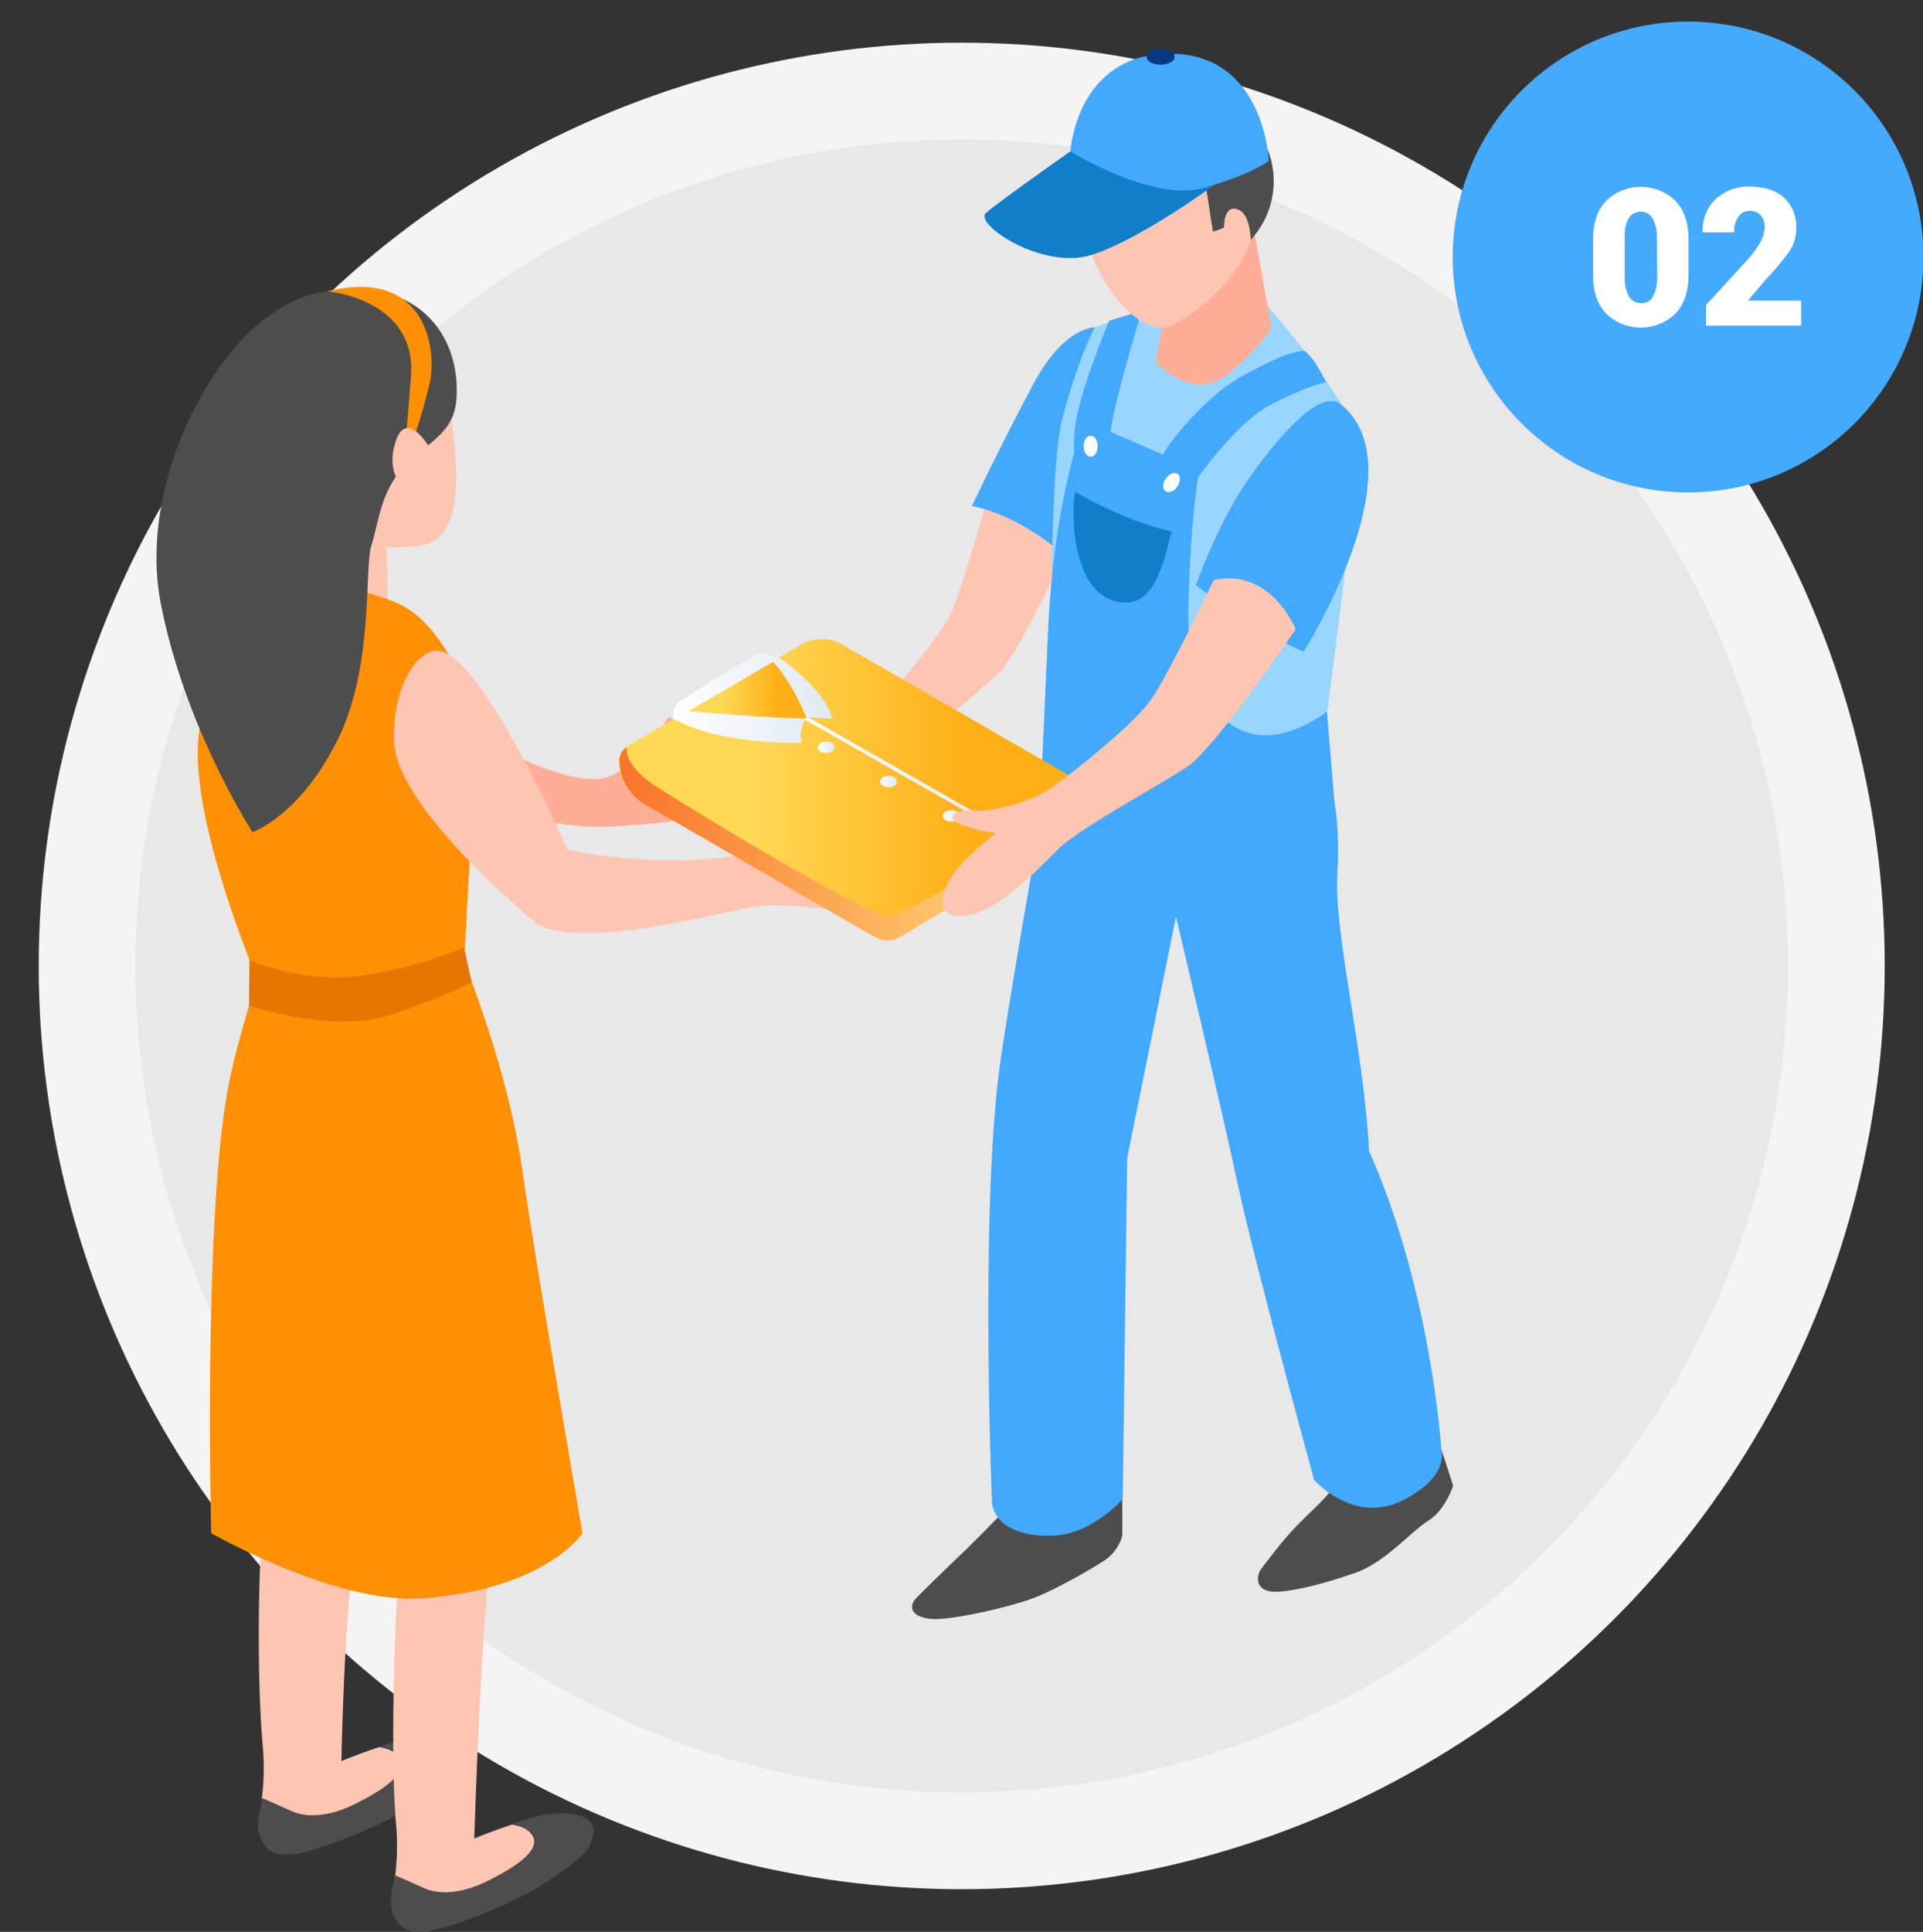 <?xml version="1.0" encoding="utf-8"?>
<!-- Generator: Adobe Illustrator 22.0.1, SVG Export Plug-In . SVG Version: 6.00 Build 0)  -->
<svg version="1.1" id="Layer_1" xmlns="http://www.w3.org/2000/svg" xmlns:xlink="http://www.w3.org/1999/xlink" x="0px" y="0px"
	 viewBox="0 0 437.1 439" style="enable-background:new 0 0 437.1 439;" xml:space="preserve">
<rect x="0" y="0" width="437.1" height="439" fill="#333333" stroke="none"/>
<style type="text/css">
	.st0{fill:#E8E8E8;stroke:#F4F4F4;stroke-width:22;stroke-miterlimit:10;}
	.st1{fill:#44AAFC;}
	.st2{fill:#FFAD97;}
	.st3{fill:#FFC5B3;}
	.st4{fill:#4D4D4D;}
	.st5{fill:#42A9FC;}
	.st6{fill:#99D6FF;}
	.st7{fill:#FFFFFF;}
	.st8{fill:#117EC9;}
	.st9{fill:#073982;}
	.st10{fill:#FF9003;}
	.st11{fill:#E57700;}
	.st12{fill:url(#SVGID_1_);}
	.st13{fill:url(#SVGID_2_);}
	.st14{fill:url(#SVGID_3_);}
	.st15{fill:url(#SVGID_4_);}
	.st16{fill:url(#SVGID_5_);}
	.st17{fill:url(#SVGID_6_);}
	.st18{fill:url(#SVGID_7_);}
	.st19{fill:url(#SVGID_8_);}
	.st20{fill:url(#SVGID_9_);}
	.st21{fill:url(#SVGID_10_);}
	.st22{fill:url(#SVGID_11_);}
	.st23{fill:url(#SVGID_12_);}
	.st24{fill:url(#SVGID_13_);}
	.st25{fill:url(#SVGID_14_);}
</style>
<title>icon2</title>
<circle class="st0" cx="218.6" cy="219.5" r="198.8"/>
<circle class="st1" cx="383.7" cy="58.4" r="53.5"/>
<path class="st2" d="M162.3,174.3c-3.7-0.7-7.5-1.2-11.3-1.4c0,0,0.7-0.8,1.6-4.9s0.1-6.8-1.6-3.6s-3.9,8.1-12.4,12
	s-33-10.5-33-10.5l-1.5,2.1c-2.2,18,11.6,16.8,11.6,16.8s12.9,3.4,21.4,3.1c9.6-0.4,17.5-1.3,23.1-2.6
	C172.6,182.3,167.8,175.4,162.3,174.3z"/>
<path class="st3" d="M225.3,110c0,0-6.1,22.6-9.1,29.2s-17.3,22.8-20.4,25.4s-10.5,6.4-14.6,6.8s-6.6,2.9-2.4,3.6
	c2.7,0.5,5.4,0.6,8.1,0.4c0,0-6.2,6.6-8.2,11.7c-1.6,4.1-2.4,11.1,6.1,7.6c6.9-2.9,14.8-15.6,17-18.6c4.1-5.5,21.7-19.6,25.5-23.5
	c5.4-5.6,18.4-34.8,18.4-34.8S237.7,105,225.3,110z"/>
<path class="st4" d="M229.8,341.7c0,0-4.2,4.5-9.8,10c-5.2,5-6.8,6.5-11.5,11.2c-2.8,2.7-0.5,5.2,4.8,5c4.7-0.2,15.3-2.5,21.2-4.6
	c4.2-1.5,12-5.8,15.9-8.3c2.3-1.3,4-3.5,4.7-6v-8.4L229.8,341.7z"/>
<path class="st4" d="M306.1,334.3c-2.5,3.4-5.2,6.5-8.2,9.3c-5.2,5-6.7,7-11.3,13c-1,1.4-1.6,5.3,3.7,5.1c4.7-0.2,11.8-2.2,17.8-4.3
	c6.8-2.4,12.5-9.3,16.5-11.8s5.7-8,5.7-8l-2.7-8.3L306.1,334.3z"/>
<path class="st5" d="M304,198.1c2-30.8-15-47-15-47c1.4-10.4-46.8,4.1-46.8,4.1s-10.3,55.8-14.7,85.2c-4.9,33.4-2,101.4-2,101.4
	s0.6,7.3,13.1,7.2c9.5,0,16.6-8.4,16.6-8.4l1-77.4l11.1-54.9c0,0,10.6,44.6,14,60.6c3.6,17,17.4,67.4,17.4,67.4s8.9,10.2,20,4.7
	s8.9-11.7,8.9-11.7s-2.2-35.8-16.4-67.7C309.9,237.4,303.1,212.2,304,198.1z"/>
<path class="st5" d="M248.8,74.4c0,0-6.9-0.3-14,13S220.9,115,220.9,115s10.4,1.5,21.6,11.8C257.9,112.9,260.4,80.9,248.8,74.4z"/>
<path class="st6" d="M248.8,74.4c0,0-3.9,7.4-7.4,21s-2.3,77-2.3,77s14.7,10.4,39.3,8.3c14.6-1.2,22.1-10.3,22.1-10.3
	s8.7-62,7.5-70.9s-19.8-29.8-19.8-29.8S263.6,68.6,248.8,74.4z"/>
<path class="st2" d="M265.6,65.7l-2.9,16.6c0,0,8.5,9.5,16.8,2.4s9.5-10.4,9.5-10.4l-4.1-22.7L265.6,65.7z"/>
<path class="st5" d="M269.2,112.8c0,0,10.7-16.1,19.2-20.6s13-5.4,13-5.4s-3.1-6.4-5.1-7.1c-3.6,0.5-5.9,1.5-13.5,5.5
	s-16,13.5-19.3,19.4C256.8,116.5,264.3,119.7,269.2,112.8z"/>
<path class="st5" d="M252.1,72.9c0,0-7,16.6-7.8,24.6s0.8,10.5,4,10.7s3.4-5.4,4.4-11.8c0.9-6,6.8-25.8,6.8-25.8L252.1,72.9z"/>
<path class="st5" d="M301.6,161.7c0,0-7.8,6.2-15.5,5.3c-6.8-0.8-16.5-7.3-16-28.8s2.5-31.3,2.5-31.3l-26-11.3c0,0-7,16.3-8.4,48.3
	s-2,43-2,43s27.7,1.7,44,0s23.2-3.7,23.2-3.7L301.6,161.7z"/>
<path class="st7" d="M249.5,101.4c0,1.3-0.7,2.4-1.6,2.4s-1.6-1.1-1.6-2.4s0.7-2.4,1.6-2.4S249.5,100.1,249.5,101.4z"/>
<path class="st7" d="M265,108.7c-0.8,1.1-0.8,2.4-0.1,2.9s2,0.1,2.7-1s0.8-2.4,0.1-2.9S265.8,107.6,265,108.7z"/>
<path class="st8" d="M244.4,111.8c-1.1,5.4-0.5,22.2,9,24.8c8.7,2.3,10.9-7.9,12.9-15.8C255.1,118.2,244.4,111.8,244.4,111.8z"/>
<path class="st3" d="M277.3,26.8c-7.1-5.4-23.9-7.1-30,10.2c-6.4,18.2,10,40.9,18.8,37c4.9-2.2,15.2-9.8,18.1-19.4
	C287.5,43.8,282.8,30.9,277.3,26.8z"/>
<path class="st5" d="M304.8,91.9c-5.2-4.2-16.4,10-22.3,18.9S271.8,133,271.8,133s7.1,5.2,13.5,9.2c3.5,2.2,7.2,4.2,11,5.9
	C296.3,148.2,322.7,106.3,304.8,91.9z"/>
<path class="st4" d="M245.9,42.7c2.9,3,7.2,6.3,16,4.8c4.4-0.7,8.5-2.3,12.3-4.5l1.5,9.6c0.9-0.2,1.7-0.5,2.5-0.9
	c0.1-3.8,1.5-5,3.6-3.9c2.4,1.3,2.5,6.7,2.5,6.7c4.4-4.8,6.2-11.4,4.7-17.8c-1.5-6.8-10.6-20.1-23.4-19s-20.2,9.6-21.7,16.9
	C243.2,37.5,244,40.5,245.9,42.7z"/>
<path class="st8" d="M243.3,34.4c0,0-16.4,11.5-19.2,14s12.9,13.1,24.1,9.5s28-16,28-16L243.3,34.4z"/>
<path class="st5" d="M243.3,34.4c0,0,18.7,11.6,30.3,8.3s14.8-6.2,14.8-6.2s-1-24.3-22.4-24.3S243.3,34.4,243.3,34.4z"/>
<path class="st9" d="M267,12.9c0,1-1.4,1.8-3.2,1.8s-3.2-0.8-3.2-1.8s1.4-1.8,3.2-1.8S267,11.9,267,12.9z"/>
<path class="st3" d="M80.7,410c6.2-3.1,12.1-6.9,10.2-10.4c-0.9-1.6-2.8-2.3-4.7-2.6c-5.7,1.9-8.6,3.2-8.6,3.2s0.6-33.2,3-47
	c0.8-4.5-20.9-4.7-20.9-4.7c-0.8,3.2-1.5,31.1,0,48.1c0.4,4.1,0.3,8.2-0.2,12.2c1.5,0.6,4.5,2,6.8,3C69.4,413.1,74.5,413.1,80.7,410
	z"/>
<path class="st4" d="M59.3,417.8c2.1,4.9,6.9,4.5,16.5,1c8.6-3.1,15.7-6.6,21.8-11.1c6.1-4.5,6.2-5.1,7-8.2
	c1.1-4.3-5.1-6.7-15.5-3.5l-2.8,0.9c1.9,0.3,3.9,1,4.7,2.6c1.9,3.5-4,7.3-10.2,10.4s-11.3,3.1-14.4,1.7c-2.3-1-5.3-2.4-6.8-3
	C58.9,412.9,58,414.8,59.3,417.8z"/>
<path class="st3" d="M110.9,427.6c6.2-3.1,12.1-6.9,10.2-10.4c-0.9-1.6-2.8-2.3-4.7-2.6c-5.7,1.9-8.6,3.2-8.6,3.2s1.6-52.2,4.1-65.9
	c0.8-4.5-21,2.3-21,2.3c-0.8,3.2-2.4,43.1-0.9,60.1c0.4,4.1,0.3,8.2-0.2,12.2c1.5,0.6,4.5,2,6.8,3
	C99.7,430.7,104.7,430.7,110.9,427.6z"/>
<path class="st4" d="M89.5,435.3c2.1,4.9,6.9,4.5,16.5,1c8.6-3.1,15.7-6.6,21.8-11.1s6.2-5.1,7-8.2c1.1-4.3-5.1-6.7-15.5-3.5
	c-1,0.3-2,0.6-2.9,0.9c1.9,0.3,3.9,1,4.7,2.6c1.9,3.5-4,7.3-10.2,10.4s-11.3,3.1-14.4,1.7c-2.3-1-5.3-2.4-6.8-3
	C89.1,430.4,88.2,432.3,89.5,435.3z"/>
<path class="st3" d="M88.2,73.3c2.6,1.8,12.1,4,14.8,25.1c2.4,18.7-1.8,23.6-5.5,25.1c-2.1,0.9-9.6,0.9-9.6,0.9l0.3,15.8
	c0,0-9.3,3.7-18.1,0l-8.9-3.7c0,0,3.5-6,2.9-16.3c-0.7-12.8-5.3-31.1-2-37.9C67.8,70,81.2,68.5,88.2,73.3z"/>
<path class="st10" d="M56.5,126.7c0,0,25.3,7.3,31.7,9.5c6.1,2.1,11,6.3,17.3,19s1.7,32.2,1.7,32.2l-1.9,34.9c0,0-13.2,16-25,17.1
	c-16.1,1.5-17.8-7.3-17.8-7.3S42,187.3,45.3,165.9C48.4,146.5,56.5,126.7,56.5,126.7z"/>
<path class="st4" d="M103.7,91.2c-0.7,7.3-6.6,9.4-11.9,14.9s-5.8,13-7.4,17.9c-1.6,4.9,0.6,27-7.4,43.6
	c-8.6,17.7-19.6,21.5-19.6,21.5S42,165.5,36.5,136.9S50.8,71.1,72,66.6C94.7,61.8,105.1,76.3,103.7,91.2z"/>
<path class="st3" d="M99.7,147.9c-5.2-0.5-10.7,9-10.1,20.9c0.7,15.2,32.4,41.1,32.4,41.1c10.7,6.3,43-3.1,50.7-4s16.7,1.7,21.5,0.5
	c4.6-1.1,11-8.8,7.9-11.2c-2.5-2-17-2-17-2s2.6-6.1,2.7-8c0.2-7.2-3.3,0.8-7.9,4.5c-5.1,4.1-8.2,4.2-12.6,4.8
	c-19.7,2.9-38.3-1.4-38.3-1.4S109.7,148.8,99.7,147.9z"/>
<path class="st10" d="M74.4,66.2c0,0,20.5,1.7,19,19.5s-1.5,20.4-1.5,20.4s3.8-10.6,5.7-18.7S96.8,60.7,74.4,66.2z"/>
<path class="st3" d="M97.5,101.5c0,0-5.6-9.5-7.9,0c-2.2,8.8,5.5,11.8,5.5,11.8L97.5,101.5z"/>
<path class="st10" d="M60.9,214.8c0,0-7.1,21.1-9.3,33.6c-5.4,31.2-3.6,100-3.6,100s28.2,16.1,47.6,14.8
	c28.4-1.9,36.8-14.8,36.8-14.8s-11.5-66.5-13.4-80.7c-3.8-28-15.9-54.8-15.9-54.8L60.9,214.8z"/>
<path class="st11" d="M56.6,228.5c0,0,19,6.6,32.6,2s18-7.4,18-7.4l-1.7-7.8c-7.5,3.1-15.4,5.3-23.5,6.4
	c-13.1,1.9-25.3-3.5-25.3-3.5L56.6,228.5z"/>
<linearGradient id="SVGID_1_" gradientUnits="userSpaceOnUse" x1="171.98" y1="230.131" x2="278.27" y2="230.131" gradientTransform="matrix(1 0 0 -1 -31.31 409.6)">
	<stop  offset="0.29" style="stop-color:#FFD855"/>
	<stop  offset="0.75" style="stop-color:#FFAF16"/>
</linearGradient>
<path class="st12" d="M247,182.7c0,0.2,0,0.4,0,0.6c-0.1,2.8-1.6,5.3-4,6.6c0,0-37.3,22.2-38.5,22.9c-1.6,1-3.7,1.1-5.4,0.2
	l-1.3-0.7l-51.4-29.7c-3.6-2.1-5.7-5.8-5.7-9.9c0-0.6,0.2-1.2,0.5-1.8c0.3-0.5,0.7-0.9,1.2-1.2l10.8-6.3l3.2-1.9l0,0l19.2-11.2
	l1.5-0.9l5-2.9c2.9-1.7,6.5-1.7,9.4,0l51.5,29.7c2,1.1,3.4,3.1,3.8,5.3C246.9,181.9,246.9,182.3,247,182.7z"/>
<linearGradient id="SVGID_2_" gradientUnits="userSpaceOnUse" x1="213.85" y1="231.945" x2="261.99" y2="231.945" gradientTransform="matrix(1 0 0 -1 -31.31 409.6)">
	<stop  offset="0" style="stop-color:#FFFFFF"/>
	<stop  offset="1" style="stop-color:#DFE9F3"/>
</linearGradient>
<path class="st13" d="M228.1,188.3l-45.1-25.7l0.2,0.6h-0.8l45.2,25.8c1.3,0.8,2.2,2.2,2.2,3.7l0.7-0.5
	C230.5,190.6,229.6,189.1,228.1,188.3z"/>
<linearGradient id="SVGID_3_" gradientUnits="userSpaceOnUse" x1="184.432" y1="250.909" x2="220.54" y2="250.909" gradientTransform="matrix(1 0 0 -1 -31.31 409.6)">
	<stop  offset="0" style="stop-color:#FFFFFF"/>
	<stop  offset="1" style="stop-color:#DFE9F3"/>
</linearGradient>
<path class="st14" d="M153.2,163.4c0,0-0.6-2.6,1-3.8s17.2-10.8,18.2-11.1s4.7,0.9,4.7,0.9s10.5,7.3,12.1,13.9c0,0-2.9-0.2-6-0.3
	c0,0-1.9,3.3-0.9,5.7C182.4,168.9,164.1,169.4,153.2,163.4z"/>
<linearGradient id="SVGID_4_" gradientUnits="userSpaceOnUse" x1="187.74" y1="252.816" x2="214.6" y2="252.816" gradientTransform="matrix(1 0 0 -1 -31.31 409.6)">
	<stop  offset="0.29" style="stop-color:#FFD855"/>
	<stop  offset="0.75" style="stop-color:#FFAF16"/>
</linearGradient>
<path class="st15" d="M183.1,162.6c-0.8-1.9-3.5-8.1-7.4-12.2l-19.2,11.2c0.4,0,18.7,1.7,26.1,1.6h0.8L183.1,162.6z"/>
<linearGradient id="SVGID_5_" gradientUnits="userSpaceOnUse" x1="234.83" y1="196.715" x2="234.93" y2="196.715" gradientTransform="matrix(1 0 0 -1 -31.31 409.6)">
	<stop  offset="0.29" style="stop-color:#FFD855"/>
	<stop  offset="0.75" style="stop-color:#FFAF16"/>
</linearGradient>
<path class="st16" d="M203.6,212.9l-0.1,0.1L203.6,212.9z"/>
<linearGradient id="SVGID_6_" gradientUnits="userSpaceOnUse" x1="231.04" y1="196.195" x2="231.18" y2="196.195" gradientTransform="matrix(1 0 0 -1 -31.31 409.6)">
	<stop  offset="0.29" style="stop-color:#FFD855"/>
	<stop  offset="0.75" style="stop-color:#FFAF16"/>
</linearGradient>
<path class="st17" d="M199.9,213.4l-0.1-0.1L199.9,213.4z"/>
<linearGradient id="SVGID_7_" gradientUnits="userSpaceOnUse" x1="231.66" y1="196" x2="231.84" y2="196" gradientTransform="matrix(1 0 0 -1 -31.31 409.6)">
	<stop  offset="0.29" style="stop-color:#FFD855"/>
	<stop  offset="0.75" style="stop-color:#FFAF16"/>
</linearGradient>
<path class="st18" d="M200.5,213.6h-0.2H200.5z"/>
<linearGradient id="SVGID_8_" gradientUnits="userSpaceOnUse" x1="232.47" y1="195.95" x2="232.47" y2="195.95" gradientTransform="matrix(1 0 0 -1 -31.31 409.6)">
	<stop  offset="0.29" style="stop-color:#FFD855"/>
	<stop  offset="0.75" style="stop-color:#FFAF16"/>
</linearGradient>
<path class="st19" d="M201.2,213.7L201.2,213.7z"/>
<linearGradient id="SVGID_9_" gradientUnits="userSpaceOnUse" x1="233.69" y1="196.155" x2="233.82" y2="196.155" gradientTransform="matrix(1 0 0 -1 -31.31 409.6)">
	<stop  offset="0.29" style="stop-color:#FFD855"/>
	<stop  offset="0.75" style="stop-color:#FFAF16"/>
</linearGradient>
<path class="st20" d="M202.5,213.4l-0.1,0.1L202.5,213.4z"/>
<linearGradient id="SVGID_10_" gradientUnits="userSpaceOnUse" x1="234.26" y1="196.395" x2="234.41" y2="196.395" gradientTransform="matrix(1 0 0 -1 -31.31 409.6)">
	<stop  offset="0.29" style="stop-color:#FFD855"/>
	<stop  offset="0.75" style="stop-color:#FFAF16"/>
</linearGradient>
<path class="st21" d="M203.1,213.2l-0.1,0.1L203.1,213.2z"/>
<linearGradient id="SVGID_11_" gradientUnits="userSpaceOnUse" x1="171.98" y1="217.86" x2="278.3" y2="217.86" gradientTransform="matrix(1 0 0 -1 -31.31 409.6)">
	<stop  offset="1.000000e-02" style="stop-color:#FA742B"/>
	<stop  offset="1" style="stop-color:#FFE985"/>
</linearGradient>
<path class="st22" d="M246.8,181.5c-3.1,2.2-9.3,6.3-16.1,10.7l-0.7,0.5c-11.8,7.5-25.2,15.5-28.3,15.4
	c-5.2-0.1-49.3-27.1-53.3-29.9c-7-4.8-5.9-8.4-5.9-8.4c-0.5,0.3-0.9,0.7-1.2,1.2c-0.3,0.5-0.5,1.1-0.5,1.8c0,4.1,2.2,7.9,5.7,9.9
	l51.4,29.7l1.3,0.7c1.7,0.9,3.7,0.8,5.4-0.2c1.2-0.7,38.5-22.9,38.5-22.9c2.4-1.4,3.9-3.9,4-6.6c0-0.2,0-0.4,0-0.6
	C247,182.3,246.9,181.9,246.8,181.5z"/>
<linearGradient id="SVGID_12_" gradientUnits="userSpaceOnUse" x1="185.94" y1="270.22" x2="189.7" y2="270.22" gradientTransform="matrix(1 0 0 -1 0 440)">
	<stop  offset="0" style="stop-color:#FFFFFF"/>
	<stop  offset="1" style="stop-color:#DFE9F3"/>
</linearGradient>
<ellipse class="st23" cx="187.8" cy="169.8" rx="1.9" ry="1.3"/>
<linearGradient id="SVGID_13_" gradientUnits="userSpaceOnUse" x1="200.12" y1="262.39" x2="203.87" y2="262.39" gradientTransform="matrix(1 0 0 -1 0 440)">
	<stop  offset="0" style="stop-color:#FFFFFF"/>
	<stop  offset="1" style="stop-color:#DFE9F3"/>
</linearGradient>
<ellipse class="st24" cx="202" cy="177.6" rx="1.9" ry="1.3"/>
<linearGradient id="SVGID_14_" gradientUnits="userSpaceOnUse" x1="214.29" y1="254.55" x2="218.05" y2="254.55" gradientTransform="matrix(1 0 0 -1 0 440)">
	<stop  offset="0" style="stop-color:#FFFFFF"/>
	<stop  offset="1" style="stop-color:#DFE9F3"/>
</linearGradient>
<ellipse class="st25" cx="216.2" cy="185.4" rx="1.9" ry="1.3"/>
<path class="st3" d="M275.9,131.8c0,0-10.1,21.1-14.2,27.1s-21.1,19.4-24.6,21.3s-11.4,4.4-15.6,4s-7,1.6-3,3.2
	c2.5,0.9,5.2,1.6,7.9,1.9c0,0-7.3,5.4-10.2,10c-2.3,3.7-4.3,10.5,4.7,8.5c7.3-1.6,17.4-12.7,20-15.2c5-4.7,24.8-15.4,29.3-18.6
	c6.3-4.5,24.3-31,24.3-31S289,129,275.9,131.8z"/>
<path class="st7" d="M383.8,62.6c0,3.7-1,6.6-3,8.7c-4.4,4.2-11.3,4.2-15.7,0c-2-2.1-3-5-3-8.7v-8.3c0-3.7,1-6.6,3-8.7
	c4.4-4.2,11.3-4.2,15.7,0c2,2.1,3,5,3,8.7L383.8,62.6z M376.6,53.9c0.1-1.5-0.3-3-1-4.3c-0.6-1-1.6-1.5-2.7-1.5
	c-1.1,0-2.1,0.5-2.7,1.5c-0.7,1.3-1,2.8-0.9,4.3V63c-0.1,1.5,0.2,3,1,4.4c0.6,1,1.6,1.5,2.7,1.5c1.1,0.1,2.2-0.5,2.7-1.5
	c0.7-1.3,1-2.9,1-4.4L376.6,53.9z"/>
<path class="st7" d="M409.4,74h-21.6v-4.7l9.6-10.5c1.1-1.2,2-2.5,2.8-3.9c0.5-0.9,0.8-1.9,0.9-3c0.1-1-0.2-2-0.8-2.9
	c-0.6-0.7-1.6-1.1-2.6-1.1c-1.1,0-2,0.5-2.6,1.4c-0.7,1.1-1,2.3-0.9,3.5H387v-0.1c-0.1-2.7,0.9-5.4,2.8-7.3c2.1-2,4.9-3.1,7.8-3
	c3.4,0,6,0.8,7.9,2.5c1.9,1.8,2.9,4.3,2.8,6.9c0,1.9-0.5,3.7-1.5,5.2c-1.7,2.4-3.6,4.6-5.6,6.7l-3.8,4.5v0.1h12V74z"/>
</svg>
